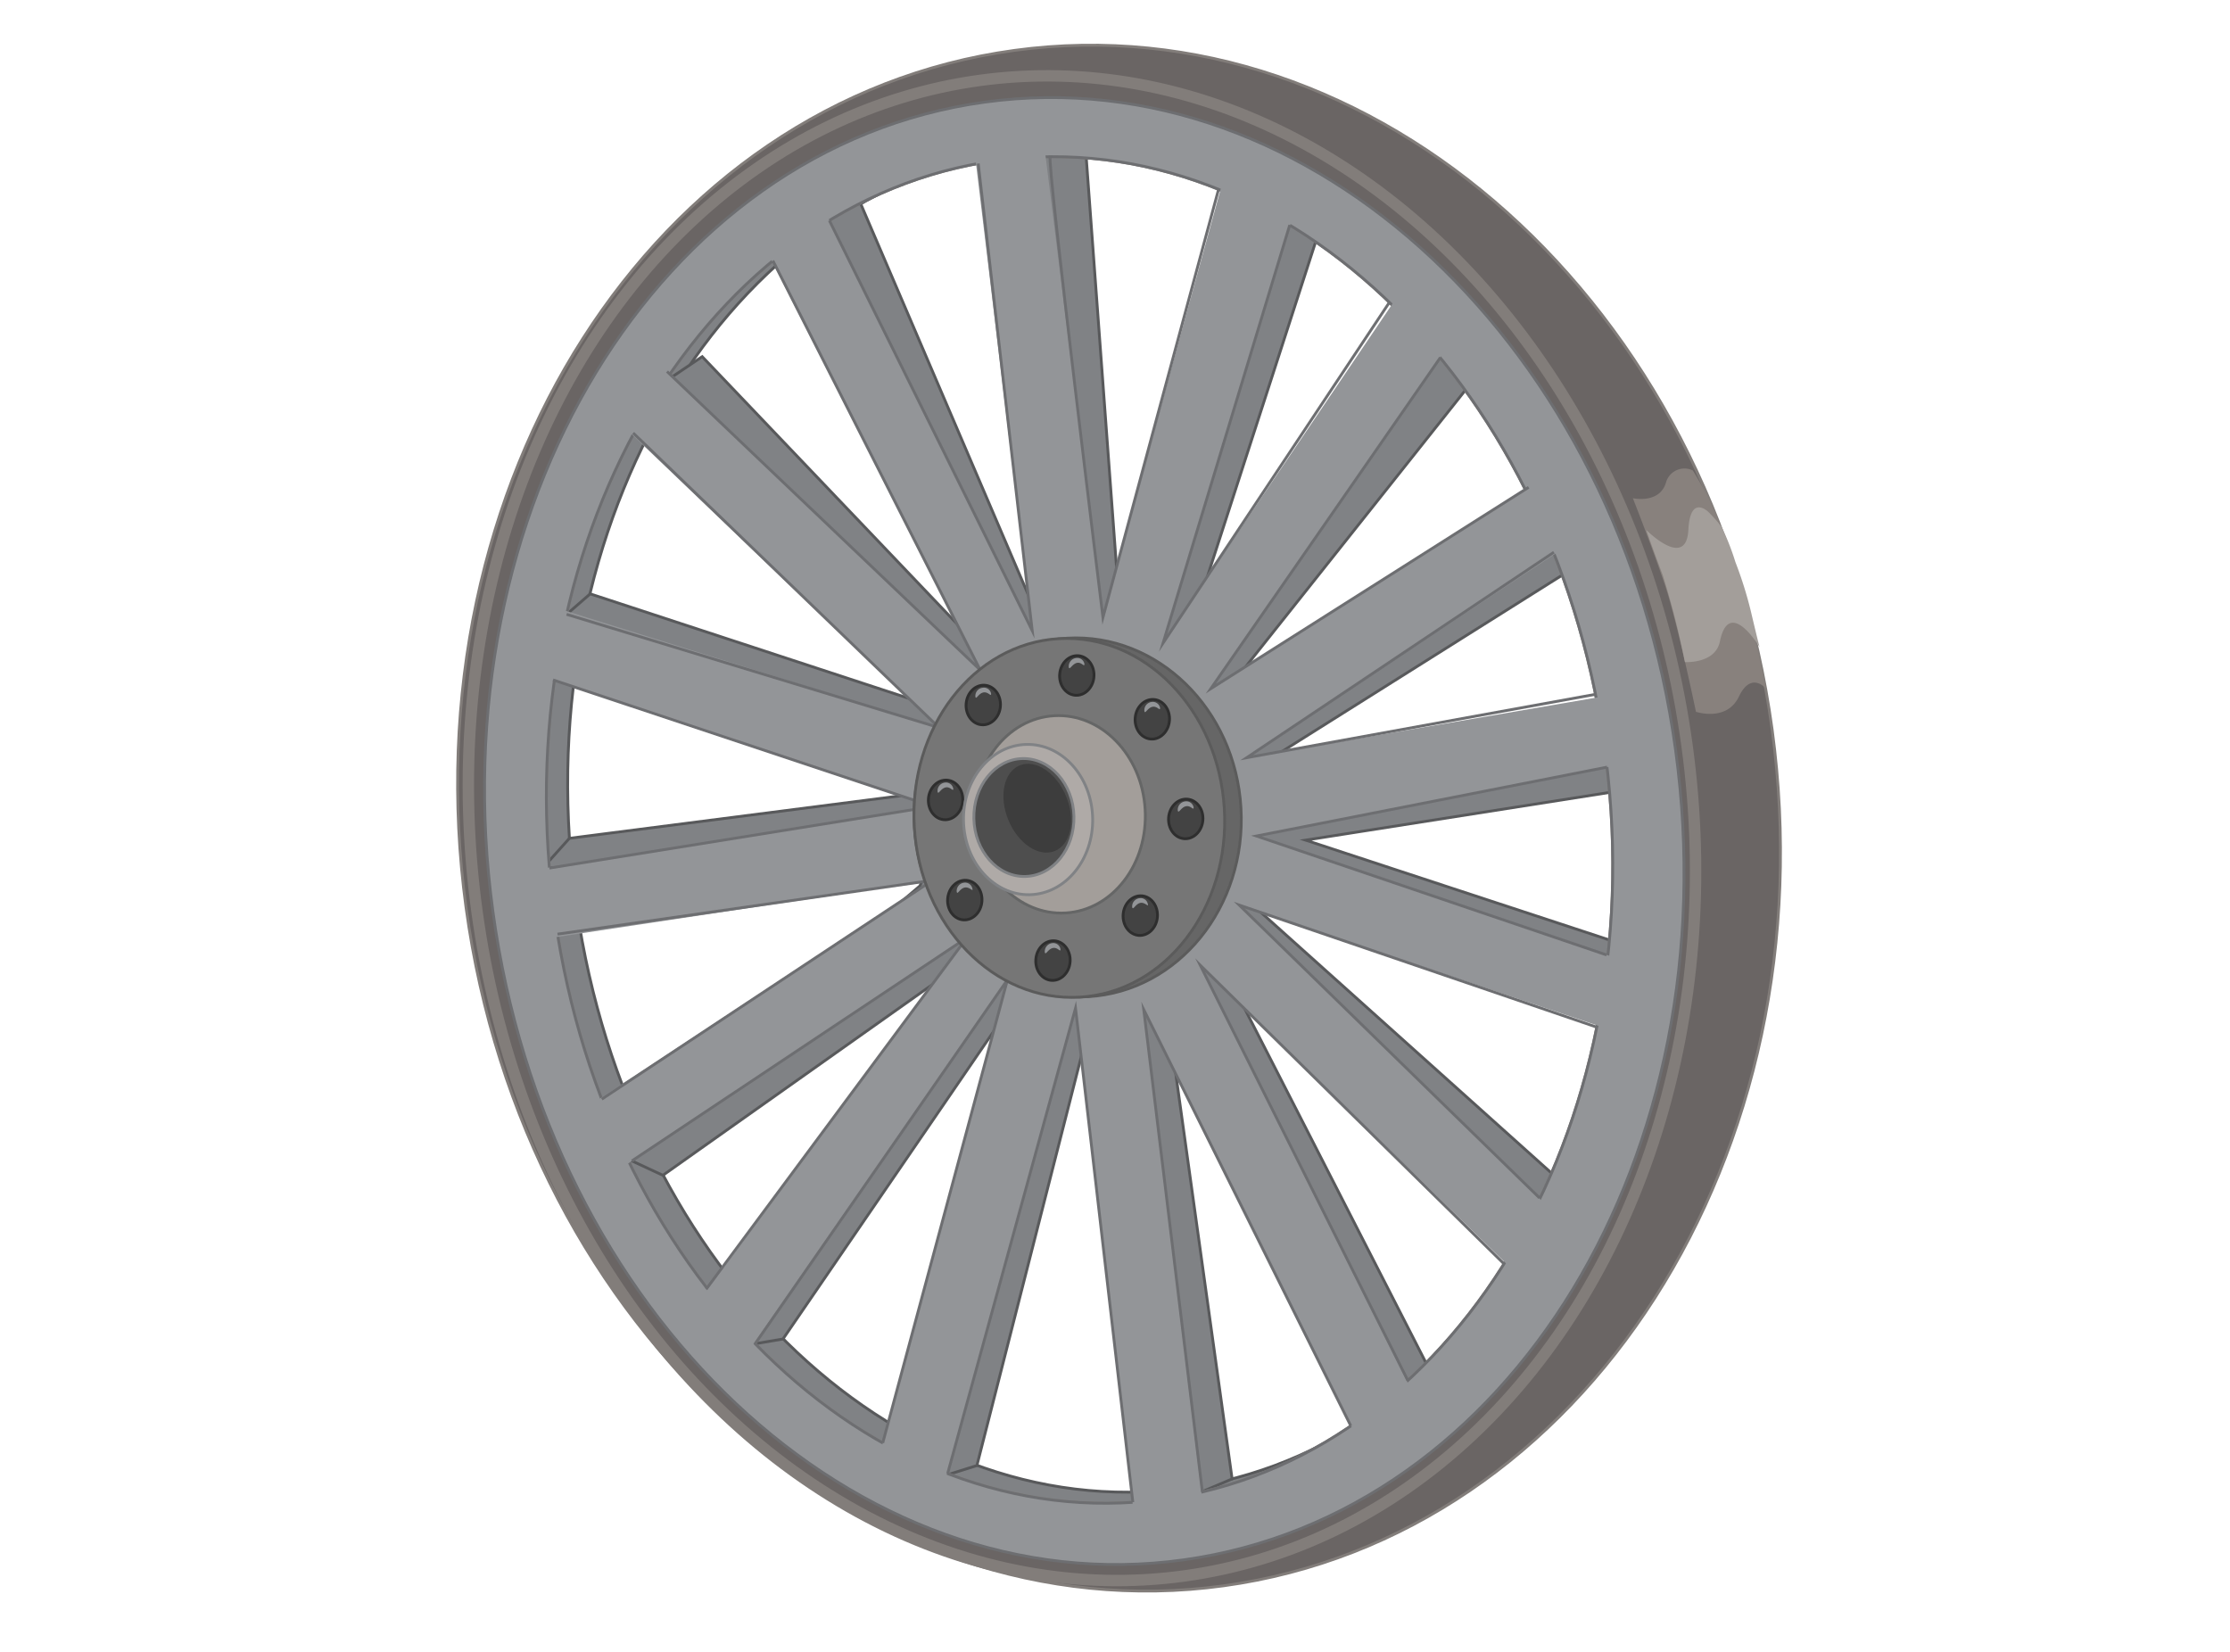 <svg id="Layer_1" data-name="Layer 1" xmlns="http://www.w3.org/2000/svg" viewBox="0 0 135 100"><defs><style>.cls-1{fill:#808285;stroke:#58595b;}.cls-1,.cls-10,.cls-11,.cls-12,.cls-13,.cls-14,.cls-2,.cls-3,.cls-6,.cls-8,.cls-9{stroke-miterlimit:10;}.cls-1,.cls-10,.cls-11,.cls-12,.cls-13,.cls-14,.cls-2,.cls-3,.cls-8,.cls-9{stroke-width:0.17px;}.cls-2{fill:#6a6564;}.cls-2,.cls-6{stroke:#827d7a;}.cls-3,.cls-7{fill:#939598;}.cls-3,.cls-8{stroke:#6d6e71;}.cls-4{fill:#88817d;}.cls-11,.cls-5{fill:#a39e9a;}.cls-6,.cls-8{fill:none;}.cls-6{stroke-width:0.69px;}.cls-9{fill:#666;}.cls-10,.cls-9{stroke:#5b5b5b;}.cls-10{fill:#767676;}.cls-11{stroke:#656666;}.cls-12{fill:#434343;stroke:#2e2e2e;}.cls-13{fill:#afaaa7;}.cls-13,.cls-14{stroke:#808285;}.cls-14{fill:#4e4e4e;}.cls-15{fill:#232323;opacity:0.4;}</style></defs><path class="cls-1" d="M102.73,44.77C99.41,20.4,80.69,2.82,60.92,5.51s-33.1,24.64-29.79,49,22,41.95,41.81,39.26S106.05,69.14,102.73,44.77ZM70.82,90.2C53.15,92,37,75.3,34.65,52.86S44.8,10.77,62.47,9,96.34,23.86,98.64,46.29,88.49,88.39,70.82,90.2Z"/><polygon class="cls-1" points="57.13 89.35 59.14 88.72 66.26 60.82 71.81 90.71 74.59 89.53 70.36 59.11 85.99 85.79 86.74 83.31 73.11 56.68 92.75 75.11 94.81 71.81 75.47 54.46 99.18 58.69 98.91 57.39 79.04 50.86 98.79 47.76 98.72 43.7 76.12 46.43 95.84 34.02 94 30.04 72.37 44.19 90.1 21.87 86.45 18.99 70.78 42.06 80.08 13.3 76.85 10.46 67.87 38.09 65.56 6.85 61.12 7.56 64.14 40.42 51.88 11.81 47.74 12.6 61.78 41.34 59.77 39.69 42.51 21.59 38.97 23.97 58.53 42.38 57.56 43.11 35.73 35.95 32.59 38.68 56.2 47.96 34.47 50.75 32.82 52.59 57.04 50.45 55.69 53.63 36.88 69.64 40.13 71.15 59.71 57.29 43.97 81.64 47.4 81.06 62.59 58.88 57.13 89.35"/><path class="cls-2" d="M107.28,44.15c-3.5-25.67-24-44.08-45.87-41.1S24.72,29.24,28.21,54.92,52.24,99,74.08,96,110.77,69.83,107.28,44.15ZM69.52,90.87C51.85,92.68,35.66,76,33.35,53.53S43.51,11.43,61.18,9.62,95,24.52,97.35,47,87.19,89.05,69.52,90.87Z"/><path class="cls-3" d="M101.44,45.43C98.12,21.06,79.4,3.48,59.63,6.18s-33.11,24.63-29.79,49,22,42,41.81,39.25S104.76,69.81,101.44,45.43ZM69.52,90.87C51.85,92.68,35.66,76,33.35,53.53S43.51,11.43,61.18,9.62,95,24.52,97.35,47,87.19,89.05,69.52,90.87Z"/><path class="cls-4" d="M102.48,28.48a1.16,1.16,0,0,0-1.63.75c-.4,1.29-2,.93-2,.93s1.15,2.91,1.92,5.19,1.9,7.74,1.9,7.74,1.86.63,2.6-.92,1.62-.5,1.62-.5a29.21,29.21,0,0,0-.71-3.13,47.16,47.16,0,0,0-1.34-4.63c-.38-1.07-.75-2.38-1.22-3.36A21.61,21.61,0,0,0,102.48,28.48Z"/><path class="cls-5" d="M103.43,31s-1.11-1.12-1.22,1.08c-.13,2.44-2.55,0-2.55,0s.28.84,1,2.74A51.07,51.07,0,0,1,102,40.08s1.84.12,2.12-1.25c.56-2.73,2.4.34,2.4.34s-.13-.48-.52-2.14a23.9,23.9,0,0,0-.94-3,15.34,15.34,0,0,0-.84-2.14A9,9,0,0,0,103.43,31Z"/><ellipse class="cls-6" cx="65.5" cy="50.14" rx="36.97" ry="45.69" transform="translate(-6.17 9.3) rotate(-7.76)"/><polygon class="cls-7" points="99.04 58.41 76.06 50.61 98.71 46.16 98.03 41.99 75.47 45.87 95.67 32.52 93.35 28.99 73.3 41.69 88.18 20.2 84.71 17.78 70.41 38.93 78.81 11.32 74.27 10.09 66.77 37.38 63.11 7.95 58.91 8.44 62.49 38.18 49.99 12.91 46.21 14.79 59.34 40.56 39.99 22.12 37.09 25.19 56.85 44.05 33.26 36.67 31.93 40.68 56.47 48.82 32.59 52.62 33.27 56.79 56.46 53.29 35.35 67.14 37.67 70.67 58.53 56.77 41.66 79.63 45.13 82.05 61.03 59.2 53.05 88.81 57.13 89.91 65.11 61.03 68.64 91.64 72.83 91.15 69.17 60.93 82.56 87.85 86.34 85.97 72.66 58.43 92.21 77.5 95.11 74.43 75.02 54.79 97.71 62.42 99.04 58.41"/><polyline class="cls-8" points="36.43 66.54 56.46 53.29 33.75 56.55"/><polyline class="cls-8" points="38.25 70.28 58.53 56.77 42.76 78.03"/><polyline class="cls-8" points="45.72 81.34 60.99 59.31 53.44 87.35"/><polyline class="cls-8" points="57.37 89.2 65.11 61.03 68.58 90.94"/><polyline class="cls-8" points="72.79 90.32 69.24 61.12 81.77 86.31"/><polyline class="cls-8" points="85.22 83.56 72.66 58.43 91.07 76.53"/><polyline class="cls-8" points="93.2 72.52 75.02 54.79 96.66 62.18"/><polyline class="cls-8" points="97.26 57.81 76.06 50.61 97.29 46.44"/><polyline class="cls-8" points="96.6 42.03 75.47 45.87 94.07 33.43"/><polyline class="cls-8" points="92.54 29.5 73.3 41.69 87.2 21.64"/><polyline class="cls-8" points="84.12 18.29 70.41 38.93 78.08 13.62"/><path class="cls-8" d="M63.58,9.49c-.25,0,3.19,27.89,3.19,27.89l7-25.92"/><polyline class="cls-8" points="50.21 13.35 62.49 38.18 59.22 9.9"/><polyline class="cls-8" points="46.79 15.78 59.34 40.56 40.38 22.49"/><polyline class="cls-8" points="34.3 37.19 56.85 44.05 38.33 26.21"/><polyline class="cls-8" points="33.26 52.55 56.47 48.82 33.48 41.16"/><ellipse class="cls-9" cx="65.24" cy="49.48" rx="9.9" ry="10.87" transform="translate(-2.77 3.89) rotate(-3.34)"/><ellipse class="cls-10" cx="64.74" cy="49.51" rx="9.4" ry="10.87" transform="translate(-2.78 3.86) rotate(-3.34)"/><ellipse class="cls-11" cx="64.16" cy="49.3" rx="5.17" ry="5.98" transform="translate(-2.76 3.82) rotate(-3.34)"/><ellipse class="cls-12" cx="65.18" cy="40.88" rx="1.2" ry="1.04" transform="translate(19.18 102.56) rotate(-85.37)"/><path class="cls-7" d="M65.65,40.2c0,.22-.17-.14-.46-.07s-.44.47-.49.26a.51.51,0,0,1,.42-.55A.44.44,0,0,1,65.65,40.2Z"/><ellipse class="cls-12" cx="59.52" cy="42.68" rx="1.2" ry="1.04" transform="translate(12.18 98.56) rotate(-85.37)"/><path class="cls-7" d="M60,42c0,.21-.17-.14-.47-.08s-.44.47-.48.26a.49.49,0,0,1,.42-.54A.44.44,0,0,1,60,42Z"/><ellipse class="cls-12" cx="57.24" cy="48.42" rx="1.2" ry="1.04" transform="translate(4.36 101.57) rotate(-85.37)"/><path class="cls-7" d="M57.71,47.75c0,.21-.17-.15-.47-.08s-.44.47-.48.26a.5.5,0,0,1,.42-.55A.45.45,0,0,1,57.71,47.75Z"/><ellipse class="cls-12" cx="58.4" cy="54.49" rx="1.2" ry="1.04" transform="translate(-0.62 108.3) rotate(-85.37)"/><path class="cls-7" d="M58.87,53.81c.05.21-.17-.14-.47-.08s-.44.47-.48.26a.5.5,0,0,1,.42-.55A.45.45,0,0,1,58.87,53.81Z"/><ellipse class="cls-12" cx="63.73" cy="58.15" rx="1.2" ry="1.04" transform="translate(0.64 116.98) rotate(-85.37)"/><path class="cls-7" d="M64.2,57.47c0,.21-.16-.14-.46-.08s-.44.47-.49.26a.51.51,0,0,1,.42-.55A.44.44,0,0,1,64.2,57.47Z"/><ellipse class="cls-12" cx="69.02" cy="55.42" rx="1.2" ry="1.04" transform="translate(8.22 119.75) rotate(-85.37)"/><path class="cls-7" d="M69.49,54.74c.05.21-.17-.14-.46-.08s-.44.48-.49.26a.5.5,0,0,1,.42-.54A.44.44,0,0,1,69.49,54.74Z"/><ellipse class="cls-12" cx="71.78" cy="49.56" rx="1.2" ry="1.04" transform="translate(16.59 117.12) rotate(-85.37)"/><path class="cls-7" d="M72.26,48.88c0,.22-.17-.14-.47-.07s-.44.47-.49.26a.51.51,0,0,1,.42-.55A.45.45,0,0,1,72.26,48.88Z"/><ellipse class="cls-12" cx="69.76" cy="43.54" rx="1.2" ry="1.04" transform="translate(20.73 109.56) rotate(-85.37)"/><path class="cls-7" d="M70.23,42.86c0,.22-.17-.14-.47-.07s-.44.47-.48.26a.5.5,0,0,1,.41-.55A.45.45,0,0,1,70.23,42.86Z"/><ellipse class="cls-13" cx="62.24" cy="49.61" rx="3.91" ry="4.55" transform="translate(-1.12 1.44) rotate(-1.31)"/><ellipse class="cls-14" cx="61.99" cy="49.49" rx="3.03" ry="3.57" transform="translate(-1.12 1.43) rotate(-1.31)"/><ellipse class="cls-15" cx="62.79" cy="48.93" rx="1.89" ry="2.8" transform="translate(-13.92 27.67) rotate(-22.44)"/></svg>